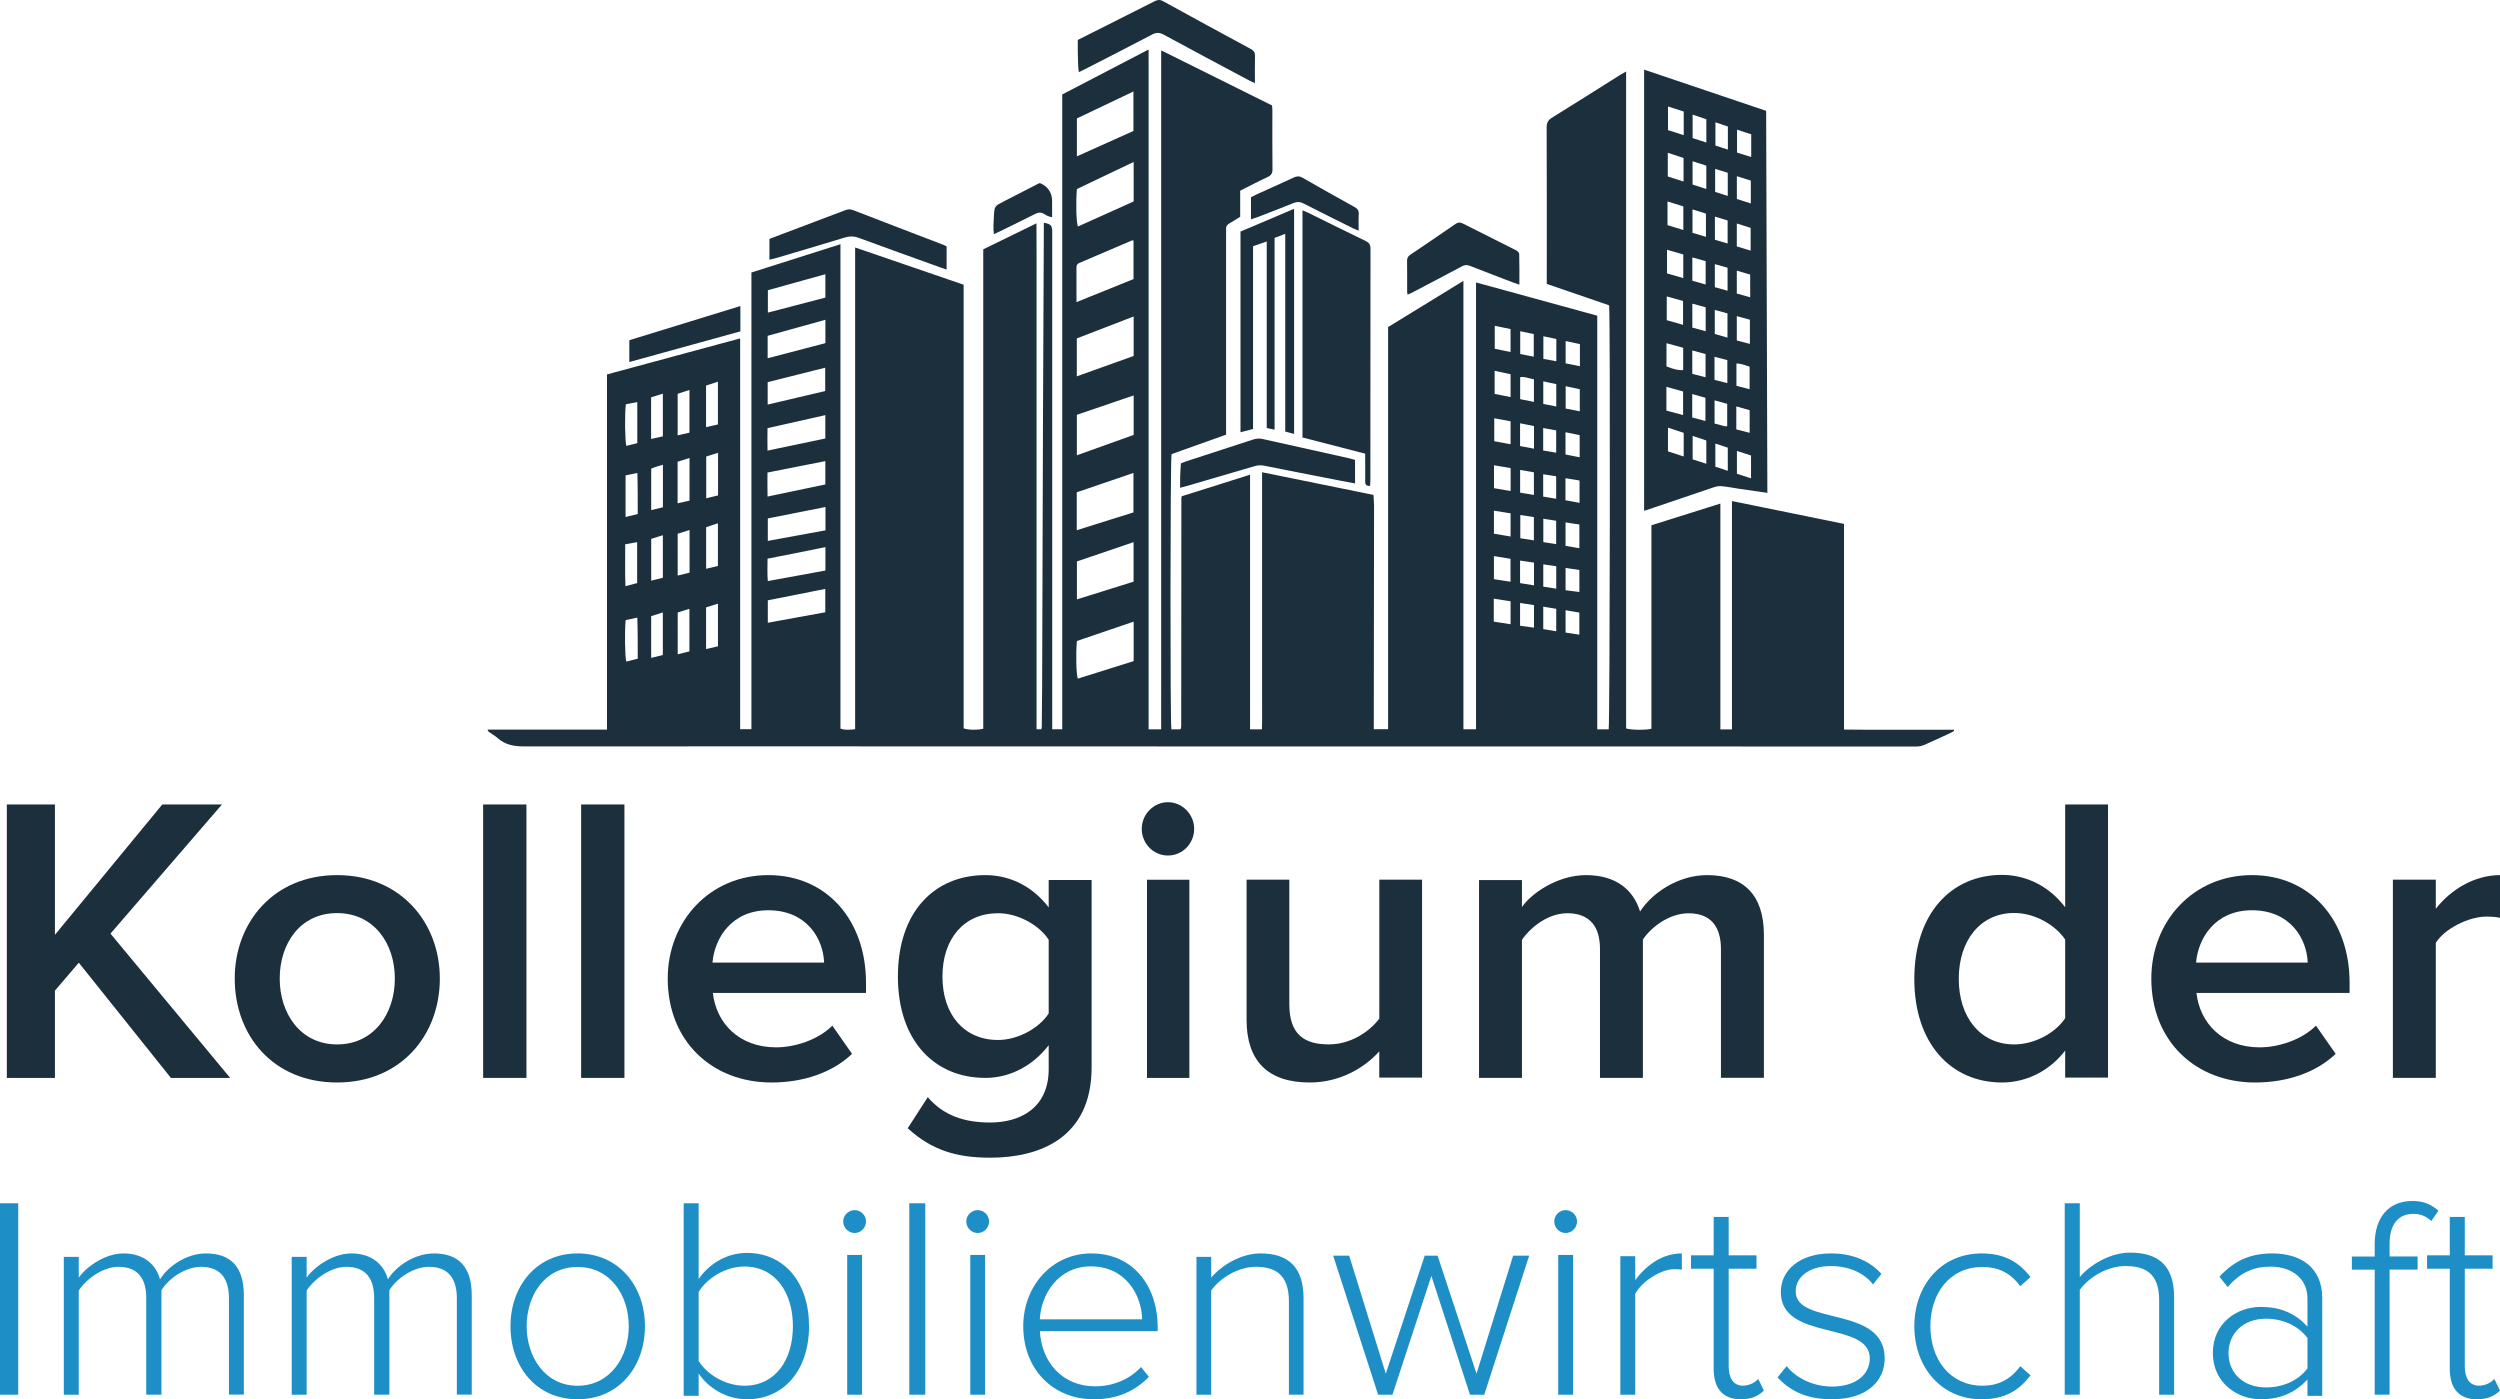 <svg width="1097" height="614" viewBox="0 0 1097 614" fill="none" xmlns="http://www.w3.org/2000/svg">
<path d="M0 612V528H8V612H0Z" fill="#1D8FC6"/>
<path d="M100.462 611.979V569.664C100.462 561.148 96.818 555.882 88.227 555.882C81.668 555.882 74.248 560.645 70.847 566.153V611.979H64.177V569.664C64.177 561.148 60.643 555.882 51.941 555.882C45.515 555.882 38.204 560.776 34.559 566.285V612H28V551.513H34.559V560.643C37.078 556.76 45.404 550 54.215 550C63.668 550 68.704 555.508 70.206 561.39C73.607 555.75 81.8 550 90.37 550C101.588 550 107 556.276 107 568.391V611.958H100.441L100.462 611.979Z" fill="#1D8FC6"/>
<path d="M200.462 611.979V569.664C200.462 561.148 196.818 555.882 188.227 555.882C181.668 555.882 174.248 560.645 170.847 566.153V611.979H164.177V569.664C164.177 561.148 160.643 555.882 151.941 555.882C145.515 555.882 138.204 560.776 134.559 566.285V612H128V551.513H134.559V560.643C137.078 556.76 145.404 550 154.217 550C163.668 550 168.704 555.508 170.206 561.39C173.607 555.75 181.8 550 190.37 550C201.588 550 207 556.276 207 568.391V611.958H200.441L200.462 611.979Z" fill="#1D8FC6"/>
<path d="M224 581.946C224 564.158 235.546 550 253.432 550C271.321 550 283 564.137 283 581.946C283 599.754 271.564 614 253.432 614C235.301 614 224 599.731 224 581.946ZM275.902 581.946C275.902 568.45 267.894 555.952 253.432 555.952C238.972 555.952 231.098 568.45 231.098 581.946C231.098 595.441 239.218 608.072 253.432 608.072C267.649 608.072 275.902 595.573 275.902 581.946Z" fill="#1D8FC6"/>
<path d="M300 612.468V528H306.565V561.187C311.496 554.217 319.167 549.778 327.765 549.778C344.034 549.778 355 562.565 355 581.944C355 601.323 343.902 614 327.765 614C318.679 614 310.876 609.049 306.565 602.722V612.468H300ZM326.615 608.051C340.232 608.051 347.926 596.773 347.926 581.965C347.926 567.16 340.232 555.749 326.615 555.749C318.172 555.749 310.102 561.054 306.565 566.893V597.151C310.102 602.967 318.172 608.051 326.615 608.051Z" fill="#1D8FC6"/>
<path d="M370 535.963C370 533.181 372.367 531 375 531C377.63 531 380 533.158 380 535.963C380 538.766 377.741 541.036 375 541.036C372.259 541.036 370 538.745 370 535.963ZM371.754 612V550.671H378.267V612H371.754Z" fill="#1D8FC6"/>
<path d="M399 612V528H406V612H399Z" fill="#1D8FC6"/>
<path d="M424 535.963C424 533.181 426.37 531 429 531C431.633 531 434 533.158 434 535.963C434 538.766 431.741 541.036 429 541.036C426.259 541.036 424 538.745 424 535.963ZM425.754 612V550.671H432.267V612H425.754Z" fill="#1D8FC6"/>
<path d="M449 581.946C449 564.269 461.669 550 478.824 550C497.618 550 508 564.778 508 582.322V584.091H456.311C456.959 597.342 465.908 608.315 480.484 608.315C488.289 608.315 495.465 605.418 500.689 599.863L504.143 604.156C497.999 610.484 490.194 614 479.97 614C461.938 614 449 600.749 449 581.946ZM478.668 555.687C464.092 555.687 456.781 568.296 456.265 578.915H501.162C501.026 568.562 494.12 555.687 478.646 555.687H478.668Z" fill="#1D8FC6"/>
<path d="M565.568 611.979V571.025C565.568 559.393 559.727 555.882 551.007 555.882C543.312 555.882 535.333 560.776 531.476 566.285V612H525V551.513H531.476V560.643C535.814 555.398 544.403 550 553.099 550C565.286 550 572 556.013 572 569.664V611.979H565.526H565.568Z" fill="#1D8FC6"/>
<path d="M645.033 612L628.088 559.854L611.011 612H604.719L585 551H592.021L608.084 602.771L625.161 551H630.817L647.894 602.771L663.958 551H671L651.283 612H644.989H645.012H645.033Z" fill="#1D8FC6"/>
<path d="M682 535.963C682 533.181 684.367 531 687 531C689.63 531 692 533.158 692 535.963C692 538.766 689.741 541.036 687 541.036C684.259 541.036 682 538.745 682 535.963ZM683.754 612V550.671H690.267V612H683.754Z" fill="#1D8FC6"/>
<path d="M711 611.955V551.233H717.535V561.677C722.684 554.89 729.594 550 738 550V557.159C736.878 556.918 735.997 556.918 734.743 556.918C728.604 556.918 720.309 562.448 717.535 567.736V612H711V611.955Z" fill="#1D8FC6"/>
<path d="M751.954 600.6V556.707H742V550.846H751.954V534H758.547V550.846H770.748V556.707H758.547V599.592C758.547 604.581 760.532 608.027 764.789 608.027C767.671 608.027 770.159 606.616 771.513 605.074L774 610.174C771.643 612.477 768.784 614 763.784 614C755.817 614 751.954 609.011 751.954 600.6Z" fill="#1D8FC6"/>
<path d="M780 604.399L783.972 599.465C787.945 604.399 795.238 608.424 803.945 608.424C814.301 608.424 820.466 603.138 820.466 596.059C820.466 579.4 781.415 588.736 781.415 566.9C781.415 557.565 789.493 550 803.428 550C814.063 550 821.096 554.049 825.567 558.959L821.877 563.628C818.274 558.826 811.631 555.552 803.428 555.552C793.823 555.552 787.945 560.353 787.945 566.658C787.945 581.922 827 572.587 827 596.08C827 605.924 819.316 614 803.808 614C793.823 614 786.15 611.079 780 604.399Z" fill="#1D8FC6"/>
<path d="M840 581.934C840 564.153 851.669 550 869.514 550C880.055 550 886.102 554.158 891 560.35L886.486 564.397C882.099 558.338 876.562 555.95 869.919 555.95C855.715 555.95 847.048 567.315 847.048 581.934C847.048 596.551 855.715 608.05 869.919 608.05C876.562 608.05 882.099 605.53 886.486 599.471L891 603.518C886.102 609.842 880.076 614 869.514 614C851.69 614 840 599.736 840 581.955V581.934Z" fill="#1D8FC6"/>
<path d="M947.432 611.955V570.53C947.432 558.831 941.467 555.543 932.573 555.543C924.713 555.543 916.552 560.466 912.611 566.005V611.979H906V528H912.611V560.355C917.047 555.08 925.811 549.65 934.705 549.65C947.152 549.65 954 555.432 954 569.184V612H947.389L947.432 611.955Z" fill="#1D8FC6"/>
<path d="M1012.51 612.473V605.283C1007.14 611.211 1000.42 614 992.073 614C981.716 614 971 606.81 971 593.67C971 580.528 981.61 573.472 992.073 573.472C1000.42 573.472 1007.27 576.237 1012.51 582.166V569.8C1012.51 560.706 1005.28 555.796 996.3 555.796C988.839 555.796 982.984 558.45 977.489 564.755L973.896 560.221C980.131 553.407 987.106 550 997.082 550C1009.28 550 1019 555.928 1019 569.578V612.494H1012.51V612.473ZM1012.51 600.484V587.1C1008.28 581.546 1001.54 578.648 994.313 578.648C984.358 578.648 977.869 585.085 977.869 593.779C977.869 602.475 984.358 608.801 994.313 608.801C1001.54 608.801 1008.28 606.036 1012.51 600.46V600.484Z" fill="#1D8FC6"/>
<path d="M1042.02 612V557.131H1032V551.363H1042.02V545.839C1042.02 534.043 1048.32 527 1058.45 527C1062.72 527 1066.11 527.879 1070 531.268L1066.85 535.781C1064.85 533.911 1062.34 532.634 1059.09 532.634C1052.19 532.634 1048.55 537.409 1048.55 545.818V551.342H1060.85V557.108H1048.55V611.979H1042.02V612Z" fill="#1D8FC6"/>
<path d="M1074.96 600.6V556.707H1065V550.846H1074.96V534H1081.55V550.846H1093.75V556.707H1081.55V599.592C1081.55 604.581 1083.53 608.027 1087.78 608.027C1090.67 608.027 1093.16 606.616 1094.51 605.074L1097 610.174C1094.64 612.477 1091.79 614 1086.78 614C1078.83 614 1074.96 609.011 1074.96 600.6Z" fill="#1D8FC6"/>
<path d="M74.996 472.981L34.577 422.436L24.105 434.681V473H3V353H24.105V410.193L71.214 353H97.396L48.477 409.676L101 473H74.996V472.981Z" fill="#1C2F3D"/>
<path d="M103 429.402C103 404.633 120.201 384 147.911 384C175.621 384 193 404.633 193 429.402C193 454.171 175.978 475 147.911 475C119.841 475 103 454.369 103 429.402ZM173.263 429.402C173.263 414.156 164.213 400.671 147.911 400.671C131.609 400.671 122.739 414.137 122.739 429.402C122.739 444.667 131.788 458.29 147.911 458.29C164.034 458.29 173.263 444.827 173.263 429.402Z" fill="#1C2F3D"/>
<path d="M212 473V353H231V472.981H212V473Z" fill="#1C2F3D"/>
<path d="M255 473V353H274V472.981H255V473Z" fill="#1C2F3D"/>
<path d="M293 429.402C293 404.276 311.361 384 337.137 384C362.91 384 380 403.92 380 431.203V435.698H312.812C314.244 448.805 324.16 459.577 340.553 459.577C349.02 459.577 359.114 456.171 365.236 450.054L373.88 462.429C365.236 470.684 352.458 475 338.566 475C312.435 475 293 456.864 293 429.402ZM337.137 399.425C320.921 399.425 313.528 411.8 312.634 422.393H361.62C361.262 412.156 354.227 399.425 337.117 399.425H337.137Z" fill="#1C2F3D"/>
<path d="M398.312 495.075L407.094 481.439C414.078 489.513 423.059 492.562 434.532 492.562C446.894 492.562 460.168 486.822 460.168 469.048V458.638C453.541 467.247 443.67 472.986 432.374 472.986C410.318 472.986 394 457.014 394 428.493C394 399.972 410.141 384 432.374 384C443.314 384 453.184 389.027 460.168 398.171V386.157H479V468.335C479 499.549 455.875 508 434.532 508C419.835 508 408.895 504.774 398.312 495.075ZM460.168 444.663V412.383C456.054 405.931 446.717 400.725 437.933 400.725C423.059 400.725 413.543 411.849 413.543 428.534C413.543 445.218 423.059 456.342 437.933 456.342C446.717 456.342 456.054 451.137 460.168 444.685V444.663Z" fill="#1C2F3D"/>
<path d="M501 363.699C501 357.224 506.311 352 512.499 352C518.689 352 524 357.224 524 363.699C524 370.173 518.866 375.398 512.499 375.398C506.135 375.398 501 370.173 501 363.699ZM503.304 473V386.024H521.892V473H503.304Z" fill="#1C2F3D"/>
<path d="M605.223 472.838V461.335C598.977 468.335 588.259 475 574.682 475C556.103 475 547 465.301 547 447.49V386H565.758V440.665C565.758 454.155 572.555 458.279 583.096 458.279C592.573 458.279 600.789 452.885 605.242 446.953V386H624V472.858H605.242L605.223 472.838Z" fill="#1C2F3D"/>
<path d="M755.149 473V416.389C755.149 407.051 751.033 400.748 740.985 400.748C732.557 400.748 724.664 406.675 720.906 412.246V472.981H702.074V416.368C702.074 407.032 697.958 400.729 687.731 400.729C679.482 400.729 671.769 406.656 667.832 412.404V472.962H649V386.16H667.832V398.013C671.413 392.622 682.886 384 695.98 384C709.077 384 716.791 390.462 719.66 399.996C724.683 392.085 736.158 384 749.074 384C765.038 384 774 392.622 774 410.224V472.94H755.168L755.149 473Z" fill="#1C2F3D"/>
<path d="M906.199 472.84V460.988C899.598 469.609 889.569 475 878.476 475C856.289 475 840 458.114 840 429.551C840 400.988 856.097 383.901 878.476 383.901C889.207 383.901 899.236 388.937 906.199 398.095V353H925V472.84H906.199ZM906.199 446.775V412.286C901.898 405.825 892.784 400.612 883.842 400.612C869.001 400.612 859.504 412.643 859.504 429.529C859.504 446.418 869.001 458.291 883.842 458.291C892.784 458.291 901.919 453.257 906.199 446.794V446.775Z" fill="#1C2F3D"/>
<path d="M944 429.402C944 404.276 962.352 384 988.143 384C1013.91 384 1031 403.92 1031 431.203V435.698H963.81C965.246 448.805 975.151 459.577 991.552 459.577C1000.02 459.577 1010.12 456.171 1016.25 450.054L1024.89 462.429C1016.25 470.684 1003.47 475 989.58 475C963.424 475 944 456.864 944 429.402ZM988.143 399.425C971.914 399.425 964.517 411.8 963.638 422.393H1012.63C1012.26 412.156 1005.23 399.425 988.122 399.425H988.143Z" fill="#1C2F3D"/>
<path d="M1050 473V385.986H1068.83V398.763C1075.29 390.477 1085.69 384 1097 384V402.738C1095.38 402.381 1093.41 402.201 1091.07 402.201C1083.17 402.201 1072.58 407.605 1068.83 413.727V472.981H1050V473Z" fill="#1C2F3D"/>
<path d="M213.905 320.143H266.345V164.298C285.781 159.042 305.119 153.81 324.776 148.493V319.983H329.722V119.579C342.785 115.431 355.641 111.344 368.79 107.159V319.724C370.968 320.5 372.973 320.204 375.236 319.971V108.599C391.277 114.101 406.949 119.48 422.842 124.933V319.614C425.056 320.352 428.76 320.414 431.453 319.773V109.399C439.141 105.645 446.731 101.94 454.801 98.001C454.875 107.565 454.826 116.711 454.838 125.856C454.838 135.162 454.838 144.468 454.838 153.773V292.275C454.838 301.47 454.838 310.664 454.838 320.008H456.929C457.016 319.589 457.126 319.244 457.126 318.9C457.188 313.213 457.274 307.514 457.286 301.827C457.422 263.435 457.52 225.03 457.655 186.638C457.765 157.552 457.901 128.454 458.036 99.367C458.036 98.838 458.036 98.296 458.036 97.73C461.321 98.395 461.714 98.887 461.714 102.186C461.714 173.468 461.714 244.762 461.714 316.043V319.995H466.106V41.453C478.641 34.929 491.078 28.455 504.007 21.722V320.044H509.517C509.555 312.413 509.517 304.867 509.529 297.334C509.529 289.653 509.529 281.972 509.529 274.292V22.103C526.013 30.289 542.054 38.265 558.181 46.278C558.231 47.041 558.316 47.743 558.316 48.457C558.316 57.036 558.267 65.628 558.366 74.207C558.39 76.017 557.837 76.94 556.189 77.703C552.178 79.55 548.266 81.63 544.195 83.673V95.108C542.571 96.118 541.071 97.127 539.508 98.001C538.45 98.592 537.909 99.355 538.007 100.598C538.069 101.411 538.007 102.223 538.007 103.035C538.007 131.137 538.007 159.238 538.007 187.328C538.007 188.399 538.007 189.47 538.007 190.737C529.925 193.618 521.966 196.461 514.081 199.268C513.503 201.507 513.429 317.287 514.008 320.02H517.821C517.98 319.897 518.078 319.859 518.129 319.786C518.178 319.712 518.202 319.614 518.214 319.528C518.251 319.171 518.313 318.814 518.313 318.457C518.337 285.123 518.362 251.779 518.386 218.445C518.386 218.359 518.423 218.272 518.522 217.768C528.252 214.703 538.191 211.565 548.525 208.302V320.02H553.728C553.888 315.859 553.79 311.748 553.802 307.636C553.814 303.476 553.802 299.329 553.802 295.168V207.22C570.211 210.555 586.326 213.842 602.687 217.164C602.773 218.802 602.934 220.402 602.934 221.99C602.908 253.797 602.872 285.592 602.822 317.398C602.822 318.198 602.822 318.986 602.822 319.983H609.097V143.52C620.082 136.774 630.882 130.14 642.149 123.235V320.008H647.685V123.936C665.571 128.847 683.113 133.648 700.877 138.522V320.02H705.886C706.43 318.051 706.629 138.153 706.085 133.98C697.075 130.891 687.972 127.764 678.722 124.576V121.77C678.722 99.81 678.759 77.863 678.673 55.904C678.673 53.811 679.324 52.679 681.072 51.608C691.059 45.441 700.95 39.139 710.888 32.898C711.631 32.431 712.388 32.024 713.542 31.372V319.638C715.811 320.352 721.915 320.414 724.635 319.798V230.496C734.666 227.332 744.591 224.206 754.901 220.969V320.057H759.983V219.861C776.595 223.246 792.81 226.544 809.157 229.88V320.13C812.553 320.155 815.764 320.192 818.962 320.204C822.133 320.204 825.291 320.204 828.449 320.204H857.362C857.402 320.365 857.442 320.524 857.482 320.685C857.004 320.979 856.539 321.312 856.035 321.546C852.187 323.331 848.339 325.14 844.452 326.827C843.43 327.282 842.222 327.565 841.081 327.565C816.534 327.602 791.974 327.59 767.413 327.578C766.418 327.578 765.436 327.565 764.441 327.565C659.175 327.553 553.912 327.541 448.663 327.529C375.815 327.516 302.953 327.454 230.105 327.529C225.665 327.529 221.778 326.913 218.394 323.897C217.189 322.826 215.738 322.026 214.421 321.091C214.298 321.005 214.261 320.808 213.917 320.155L213.905 320.143ZM497.449 173.517C488.814 176.472 480.585 179.278 472.527 182.022V199.785C481.064 196.72 489.306 193.765 497.449 190.849V173.517ZM472.54 51.965V68.607C481.089 64.766 489.318 61.074 497.351 57.467V40.148C488.863 44.186 480.695 48.088 472.54 51.965ZM497.412 255.225V237.893C488.95 240.774 480.732 243.568 472.552 246.362V263.004C480.954 260.382 489.085 257.835 497.412 255.237V255.225ZM472.478 232.662C481.101 229.954 489.306 227.381 497.363 224.846V207.527C488.875 210.42 480.646 213.226 472.478 216.021V232.674V232.662ZM472.368 132.565C481.003 129.081 489.244 125.758 497.389 122.471V105.571C497.055 105.534 496.859 105.448 496.724 105.497C489.011 108.796 481.311 112.12 473.586 115.394C472.552 115.825 472.342 116.526 472.356 117.523C472.38 120.871 472.356 124.207 472.356 127.555C472.356 129.069 472.356 130.571 472.356 132.577L472.368 132.565ZM497.449 138.867C488.826 142.203 480.622 145.366 472.503 148.505V165.135C481.028 162.082 489.281 159.128 497.449 156.198V138.867ZM497.449 272.778C488.839 275.708 480.634 278.514 472.54 281.271C472.048 286.884 472.232 295.746 472.933 297.789C481.126 295.217 489.318 292.657 497.449 290.096V272.778ZM497.449 71.069C488.802 75.192 480.622 79.094 472.552 82.947C472.036 88.535 472.244 97.472 472.97 99.404C481.175 95.712 489.367 92.031 497.449 88.4V71.081V71.069ZM336.77 207.355C336.77 210.973 336.696 214.334 336.807 217.892C345.541 216.058 353.87 214.309 362.16 212.573V202.333C353.697 204.007 345.405 205.643 336.77 207.355ZM362.16 182.158C353.599 184.091 345.209 185.987 336.782 187.882C336.745 191.292 336.721 194.381 336.782 197.73C345.541 195.895 353.87 194.147 362.148 192.412V182.158H362.16ZM336.844 157.208C345.48 154.943 353.819 152.765 362.185 150.573V140.32C353.611 142.708 345.233 145.034 336.844 147.36V157.208ZM362.136 268.666V258.413C353.574 260.112 345.233 261.773 336.917 263.422V273.27C345.405 271.719 353.697 270.205 362.136 268.666ZM336.856 177.529C345.48 175.499 353.77 173.554 362.099 171.597V161.344C353.525 163.498 345.197 165.59 336.856 167.695V177.543V177.529ZM362.185 240.085C353.499 241.821 345.172 243.482 336.795 245.156C336.795 248.59 336.635 251.679 336.917 254.979C345.553 253.403 353.832 251.877 362.197 250.351V240.097L362.185 240.085ZM362.222 222.471C353.599 224.181 345.233 225.844 336.917 227.493V237.352C345.468 235.789 353.844 234.251 362.222 232.712V222.471ZM362.172 130.583V120.33C353.599 122.718 345.221 125.044 336.943 127.346V137.18C345.455 134.953 353.734 132.786 362.172 130.583ZM290.887 222.594V203.933C289.767 204.265 288.906 204.499 288.07 204.77C287.246 205.041 286.434 205.361 285.744 205.607V223.836C287.601 223.381 289.225 222.987 290.887 222.594ZM290.862 191.464V172.742C288.943 173.344 287.344 173.837 285.708 174.354V192.621C287.54 192.215 289.176 191.845 290.862 191.464ZM285.732 270.378V288.68C287.676 288.2 289.361 287.782 290.85 287.413V268.715C288.918 269.344 287.331 269.86 285.732 270.378ZM290.862 253.526V234.853C288.943 235.457 287.344 235.961 285.744 236.465V254.807C287.615 254.338 289.237 253.932 290.862 253.526ZM297.369 234.2V252.554C299.202 252.098 300.838 251.704 302.573 251.273V232.576C300.691 233.167 299.018 233.684 297.369 234.2ZM315.084 198.689C313.077 199.317 311.479 199.822 309.892 200.326V218.655C311.774 218.186 313.397 217.793 315.084 217.374V198.689ZM315.021 186.258V167.498C313.091 168.126 311.429 168.679 309.819 169.197V187.45C311.602 187.044 313.238 186.664 315.021 186.244V186.258ZM297.382 268.777V287.105C299.239 286.637 300.875 286.231 302.511 285.813V267.128C300.641 267.73 299.03 268.236 297.382 268.765V268.777ZM315.046 283.597V264.887C313.126 265.491 311.467 266.008 309.83 266.524V284.803C311.651 284.385 313.299 284.003 315.046 283.597ZM315.021 248.357V229.623C313.077 230.262 311.417 230.803 309.854 231.321V249.575C311.7 249.144 313.348 248.751 315.021 248.369V248.357ZM302.561 219.688V200.966C300.654 201.558 298.981 202.086 297.333 202.603V220.857C299.153 220.451 300.789 220.082 302.561 219.688ZM302.535 189.851V171.117C300.605 171.744 298.943 172.287 297.357 172.791V191.045C299.202 190.615 300.838 190.233 302.535 189.839V189.851ZM274.538 272.088C274.058 277.245 274.23 288.2 274.809 290.294C276.432 289.887 278.056 289.469 279.839 289.025C279.827 282.993 279.876 277.122 279.655 271.017C277.687 271.436 276.137 271.756 274.538 272.088ZM274.341 238.83C274.366 244.984 274.218 250.941 274.44 257.219C276.494 256.678 278.118 256.246 279.582 255.865V237.893C277.81 238.214 276.322 238.471 274.341 238.83ZM279.643 194.455V176.447C277.773 176.804 276.161 177.099 274.625 177.394C274.083 181.161 274.23 193.655 274.833 195.649C276.383 195.267 277.946 194.886 279.643 194.455ZM274.501 208.598V226.865C276.432 226.385 278.118 225.966 279.839 225.548C279.839 219.418 279.864 213.607 279.668 207.539C277.675 207.945 276.125 208.265 274.501 208.598ZM655.534 224.083V234.188C657.994 234.608 660.344 235 662.841 235.42V225.24C660.393 224.858 658.117 224.501 655.534 224.095V224.083ZM655.534 244.023V254.142C658.019 254.523 660.355 254.893 662.816 255.262V245.205C660.306 244.799 658.031 244.429 655.534 244.023ZM655.473 262.696V272.765C657.895 273.147 660.306 273.529 662.841 273.922V263.841C660.393 263.459 658.105 263.102 655.473 262.696ZM662.866 215.466V205.386C660.442 204.98 658.093 204.598 655.559 204.166V214.211C657.933 214.617 660.294 215.023 662.866 215.466ZM655.681 193.606C658.019 194.037 660.405 194.479 662.841 194.935V184.866C660.418 184.422 658.166 184.005 655.681 183.536V193.606ZM655.841 162.698V172.84C658.203 173.321 660.454 173.764 662.841 174.244V164.223C660.491 163.707 658.313 163.239 655.841 162.698ZM655.902 142.954V153.035C658.203 153.516 660.454 153.983 662.829 154.475V144.393C660.454 143.901 658.278 143.446 655.902 142.954ZM686.963 239.518C689.005 239.875 690.924 240.208 693.028 240.565V230.151C690.949 229.844 689.043 229.548 686.963 229.24V239.518ZM673.063 237.118V226.889C671.009 226.581 669.09 226.299 667.109 225.991V236.183C669.188 236.502 671.033 236.798 673.063 237.118ZM667.072 145.342V155.336C669.09 155.73 671.046 156.124 673.014 156.506V146.597C670.972 146.166 669.139 145.785 667.072 145.342ZM667.011 274.586C669.2 274.882 671.095 275.141 673.112 275.412V265.528C671.058 265.208 669.09 264.912 667.011 264.579V274.586ZM673.124 246.867C670.997 246.559 669.102 246.288 667.011 245.98V255.865C669.028 256.185 670.997 256.505 673.124 256.85V246.867ZM673.088 166.415C671.021 166.181 669.177 165.11 667.048 165.516V175.142C669.077 175.548 670.984 175.929 673.088 176.36V166.415ZM667.035 206.222V216.18C669.09 216.513 671.009 216.833 673.075 217.164V207.257C671.033 206.9 669.126 206.579 667.035 206.21V206.222ZM667.011 185.74V195.735C669.065 196.116 671.021 196.486 673.124 196.879V186.946C671.156 186.552 669.261 186.183 667.011 185.74ZM686.939 189.68V199.428C688.968 199.834 690.961 200.228 693.151 200.658V190.935C691.134 190.529 689.227 190.135 686.939 189.666V189.68ZM687 149.65V159.46C689.129 159.879 691.108 160.272 693.262 160.691V150.992C691.134 150.537 689.215 150.117 687 149.65ZM686.975 258.992C689.08 259.262 690.986 259.508 693.028 259.767V250.116C690.998 249.808 689.08 249.526 686.975 249.206V258.98V258.992ZM693.101 220.649V210.851C691.01 210.506 689.043 210.173 686.926 209.83V219.504C688.919 219.873 690.826 220.23 693.101 220.649ZM687.012 169.455V179.265C689.141 179.684 691.11 180.065 693.213 180.484V170.797C691.146 170.354 689.239 169.948 687.012 169.467V169.455ZM686.975 267.768V277.565C688.968 277.873 690.888 278.169 693.015 278.501V268.814C691.073 268.481 689.239 268.162 686.975 267.768ZM677.208 227.615V237.881C679.152 238.189 680.961 238.485 682.842 238.779V228.501C680.911 228.193 679.152 227.923 677.208 227.615ZM677.147 197.679C679.164 198.012 680.972 198.32 682.855 198.64V188.854C680.899 188.497 679.103 188.178 677.147 187.821V197.679ZM677.184 266.193V276.051C679.054 276.359 680.874 276.655 682.879 276.987V267.152C681.022 266.844 679.189 266.536 677.184 266.193ZM677.147 217.904C679.164 218.249 680.935 218.543 682.842 218.851V208.979C680.886 208.684 679.091 208.4 677.147 208.106V217.904ZM677.196 167.338V177.235C679.128 177.616 680.937 177.986 682.892 178.379V168.557C681.047 168.163 679.299 167.794 677.196 167.338ZM682.879 258.302V248.455C680.937 248.184 679.14 247.925 677.196 247.643V257.429C679.079 257.711 680.825 257.982 682.879 258.302ZM682.916 148.751C680.862 148.321 679.079 147.939 677.233 147.545V157.479C679.177 157.836 680.972 158.156 682.916 158.513V148.739V148.751Z" fill="#1C2F3D"/>
<path d="M721.437 224.157V30.56C739.376 36.616 757.103 42.598 774.99 48.642C775.162 104.538 775.348 160.297 775.521 216.266C771.182 215.639 767.175 215.074 763.167 214.482C760.593 214.101 758.019 213.583 755.418 213.338C754.304 213.227 753.083 213.46 751.995 213.817C743.888 216.525 735.781 219.308 727.673 222.065C725.723 222.73 723.772 223.381 721.424 224.169L721.437 224.157ZM731.375 130.054V140.504C733.764 141.181 736.086 141.834 738.527 142.536V132.073C736.152 131.408 733.936 130.78 731.375 130.067V130.054ZM731.216 169.751V180.165C733.605 180.804 735.966 181.432 738.54 182.122V171.782C736.179 171.13 733.79 170.465 731.216 169.751ZM738.58 152.616C736.112 151.939 733.79 151.3 731.256 150.598V160.778C734.321 162.058 736.656 162.574 738.58 162.39V152.604V152.616ZM738.62 122.041V111.664C736.258 110.975 733.989 110.323 731.495 109.597V119.973C733.857 120.65 736.073 121.302 738.62 122.029V122.041ZM738.806 189.938C736.537 189.187 734.361 188.46 731.906 187.648V198.062C734.122 198.789 736.325 199.503 738.806 200.303V189.938ZM738.819 59.314V48.925C736.471 48.174 734.268 47.485 731.919 46.734V57.098C734.175 57.825 736.298 58.502 738.819 59.302V59.314ZM731.826 77.445C734.056 78.159 736.298 78.873 738.74 79.648V69.321C736.431 68.558 734.255 67.832 731.826 67.032V77.445ZM738.647 100.931V90.567C736.298 89.841 734.109 89.151 731.707 88.4V98.802C733.976 99.491 736.179 100.168 738.647 100.919V100.931ZM742.72 50.291V60.594C744.671 61.234 746.595 61.85 748.744 62.551V52.335C746.767 51.67 744.923 51.042 742.72 50.291ZM742.733 191.28V201.57C744.711 202.198 746.621 202.825 748.731 203.502V193.286C746.741 192.621 744.91 192.006 742.733 191.28ZM742.707 80.99C744.724 81.63 746.608 82.246 748.731 82.923V72.682C746.741 72.041 744.817 71.439 742.707 70.761V80.99ZM762.159 207.896C764.242 208.561 766.179 209.189 768.355 209.891V199.871C766.339 199.219 764.335 198.579 762.159 197.877V207.896ZM768.183 109.978V99.996C766.166 99.355 764.229 98.74 762.106 98.063V108.132C764.056 108.723 765.927 109.289 768.183 109.978ZM762.212 56.901V66.958C764.269 67.61 766.246 68.226 768.435 68.915V58.945C766.418 58.28 764.415 57.615 762.212 56.889V56.901ZM768.263 79.255C766.325 78.639 764.335 78.011 762.132 77.31V87.317C764.136 87.957 766.06 88.573 768.263 89.274V79.255ZM748.558 103.934V93.718C746.714 93.152 744.79 92.561 742.667 91.896V102.162C744.578 102.74 746.435 103.294 748.558 103.922V103.934ZM767.851 140.295C765.954 139.767 764.096 139.261 762.106 138.708V149.392C764.083 149.909 765.861 150.376 767.851 150.906V140.295ZM761.893 178.331V188.423C763.804 188.904 765.662 189.384 767.745 189.913V179.992C765.954 179.475 764.149 178.971 761.893 178.331ZM758.019 148.16V137.526C756.135 137.009 754.357 136.529 752.446 136V146.548C754.251 147.078 755.949 147.558 758.019 148.16ZM748.452 134.855C746.515 134.325 744.644 133.809 742.601 133.242V143.754C744.565 144.295 746.422 144.788 748.452 145.342V134.843V134.855ZM758.085 106.864V96.746C756.201 96.167 754.45 95.638 752.499 95.047V105.202C754.344 105.756 756.122 106.285 758.085 106.864ZM748.439 124.823V114.594C746.436 114.04 744.591 113.511 742.601 112.957V123.186C744.525 123.727 746.396 124.257 748.439 124.835V124.823ZM748.399 155.349C746.369 154.808 744.565 154.328 742.574 153.786V164.052C744.511 164.545 746.356 165.024 748.399 165.541V155.338V155.349ZM758.138 85.975V75.82C756.294 75.242 754.543 74.7 752.605 74.109V84.215C754.436 84.794 756.135 85.335 758.138 85.975ZM742.548 183.193C744.405 183.685 746.276 184.177 748.346 184.73V174.552C746.528 174.035 744.657 173.505 742.548 172.903V183.193ZM757.9 187.009V177.21C756.082 176.706 754.304 176.213 752.353 175.672V185.838C753.879 186.258 755.259 186.652 756.652 187.009C756.971 187.095 757.342 187.009 757.9 187.009ZM758.059 117.487C756.201 116.957 754.423 116.453 752.473 115.899V126.029C754.317 126.546 756.082 127.039 758.059 127.58V117.487ZM752.327 166.698C754.304 167.191 756.069 167.646 757.953 168.114V158.02C756.042 157.528 754.277 157.073 752.327 156.568V166.686V166.698ZM767.984 130.46V120.478C766.02 119.912 764.123 119.358 762.106 118.767V128.799C764.017 129.34 765.821 129.845 767.984 130.448V130.46ZM761.947 169.283C763.857 169.789 765.715 170.268 767.732 170.797V160.888C765.781 160.309 764.03 159.473 761.947 159.523V169.295V169.283ZM758.192 55.511C756.347 54.883 754.662 54.316 752.725 53.676V63.868C754.569 64.471 756.268 65.013 758.192 65.641V55.523V55.511ZM758.152 206.592V196.438C756.294 195.822 754.609 195.267 752.698 194.64V204.782C754.516 205.386 756.254 205.965 758.152 206.592Z" fill="#1C2F3D"/>
<path d="M571.541 92.314C572.451 92.684 573.201 92.942 573.903 93.299C582.317 97.435 590.718 101.632 599.169 105.707C600.78 106.482 601.384 107.369 601.371 109.203C601.31 143.077 601.321 176.964 601.321 210.838C601.321 211.626 601.235 212.426 601.199 213.215C599.685 213.288 599.034 212.746 599.046 211.33C599.095 208.267 599.046 205.188 599.046 202.111C599.046 201.127 599.046 200.154 599.046 199.071C589.771 196.683 580.705 194.332 571.528 191.969V92.327L571.541 92.314Z" fill="#1C2F3D"/>
<path d="M559.288 104.414V188.534C558.047 188.276 557.062 188.066 555.844 187.821V105.965C553.643 106.728 551.834 107.344 549.841 108.033V188.227C547.983 188.719 546.273 189.162 544.331 189.68V101.608C552.042 98.333 559.805 95.047 567.849 91.625V190.417C566.484 190.048 565.303 189.729 563.963 189.358V102.605C562.253 103.257 560.899 103.774 559.276 104.402L559.288 104.414Z" fill="#1C2F3D"/>
<path d="M472.958 17.512C477.227 15.37 481.409 13.265 485.591 11.161C492.602 7.628 499.615 4.132 506.602 0.563C507.905 -0.102 508.964 -0.25 510.353 0.513C523.147 7.566 535.978 14.546 548.833 21.488C550.21 22.227 550.752 23.076 550.702 24.651C550.591 28.443 550.665 32.234 550.665 36.493C549.545 35.963 548.684 35.606 547.86 35.163C535.449 28.541 523.024 21.943 510.661 15.223C508.78 14.201 507.352 14.189 505.471 15.186C495.741 20.319 485.936 25.304 476.144 30.326C475.357 30.732 474.545 31.089 473.364 31.655C473.044 29.144 473.056 26.843 472.97 24.565C472.884 22.313 472.946 20.06 472.946 17.512H472.958Z" fill="#1C2F3D"/>
<path d="M594.593 201.815V212.13C591.862 211.614 589.316 211.146 586.769 210.654C576.055 208.561 565.352 206.494 554.651 204.339C553.174 204.044 551.846 204.155 550.432 204.572C540.492 207.516 530.527 210.408 520.576 213.313C519.801 213.534 519.026 213.719 517.821 214.038C517.784 210.371 517.882 206.937 518.19 203.317C519.026 202.997 519.838 202.641 520.675 202.37C530.368 199.219 540.061 196.092 549.743 192.904C551.169 192.437 552.511 192.302 553.974 192.621C566.731 195.477 579.5 198.308 592.256 201.152C593.031 201.323 593.794 201.582 594.593 201.803V201.815Z" fill="#1C2F3D"/>
<path d="M666.703 124.921C665.608 124.54 664.771 124.269 663.947 123.961C657.636 121.536 651.314 119.136 645.028 116.662C643.736 116.157 642.716 116.219 641.486 116.871C634.412 120.662 627.301 124.38 620.192 128.109C619.417 128.515 618.629 128.86 617.658 129.316C617.559 128.7 617.461 128.368 617.461 128.035C617.461 123.518 617.485 119.013 617.424 114.495C617.412 113.277 617.781 112.501 618.801 111.812C625.457 107.331 632.099 102.814 638.705 98.247C639.824 97.472 640.723 97.484 641.916 98.087C649.629 102.002 657.391 105.842 665.116 109.756C665.756 110.076 666.617 110.815 666.629 111.381C666.752 115.776 666.703 120.182 666.703 124.921Z" fill="#1C2F3D"/>
<path d="M415.375 108.107V118.287C414.354 117.942 413.542 117.683 412.743 117.388C400.786 113.067 388.805 108.809 376.872 104.39C374.695 103.577 372.788 103.59 370.611 104.254C360.524 107.344 350.4 110.31 340.288 113.314C339.44 113.56 338.578 113.745 337.631 113.991V104.845C339.464 104.143 341.137 103.491 342.81 102.863C352.085 99.355 361.373 95.859 370.648 92.327C371.866 91.859 372.949 91.65 374.265 92.167C387.55 97.324 400.859 102.408 414.169 107.516C414.502 107.639 414.822 107.836 415.387 108.107H415.375Z" fill="#1C2F3D"/>
<path d="M324.874 145.403C308.687 149.872 292.546 154.328 276.149 158.858V149.28C292.264 144.32 308.428 139.347 324.874 134.288V145.403Z" fill="#1C2F3D"/>
<path d="M548.931 96.241V86.554C549.816 86.098 550.504 85.717 551.23 85.384C556.73 82.886 562.253 80.436 567.727 77.888C569.055 77.273 570.101 77.174 571.466 77.95C579.044 82.307 586.683 86.578 594.335 90.813C595.675 91.551 596.315 92.388 596.217 93.976C596.081 96.216 596.179 98.481 596.179 101.202C595.159 100.783 594.371 100.512 593.633 100.143C586.449 96.561 579.266 93.004 572.118 89.348C570.556 88.548 569.24 88.412 567.555 89.102C562.229 91.305 556.828 93.336 551.44 95.404C550.628 95.724 549.779 95.945 548.931 96.229V96.241Z" fill="#1C2F3D"/>
<path d="M456.253 80.375C456.425 80.424 456.61 80.436 456.769 80.51C460.033 82.094 461.665 84.699 461.665 88.326C461.665 90.567 461.665 92.807 461.665 95.281C460.152 95.17 459.107 94.444 458.085 93.841C456.757 93.065 455.637 93.176 454.297 93.841C449.155 96.45 443.963 98.961 438.784 101.509C437.986 101.903 437.174 102.248 436.103 102.74C435.783 99.946 435.981 97.386 436.128 94.838C436.387 90.431 436.436 90.431 440.336 88.437C445.465 85.803 450.594 83.169 455.723 80.535C455.884 80.448 456.068 80.412 456.228 80.362L456.253 80.375Z" fill="#1C2F3D"/>
</svg>
